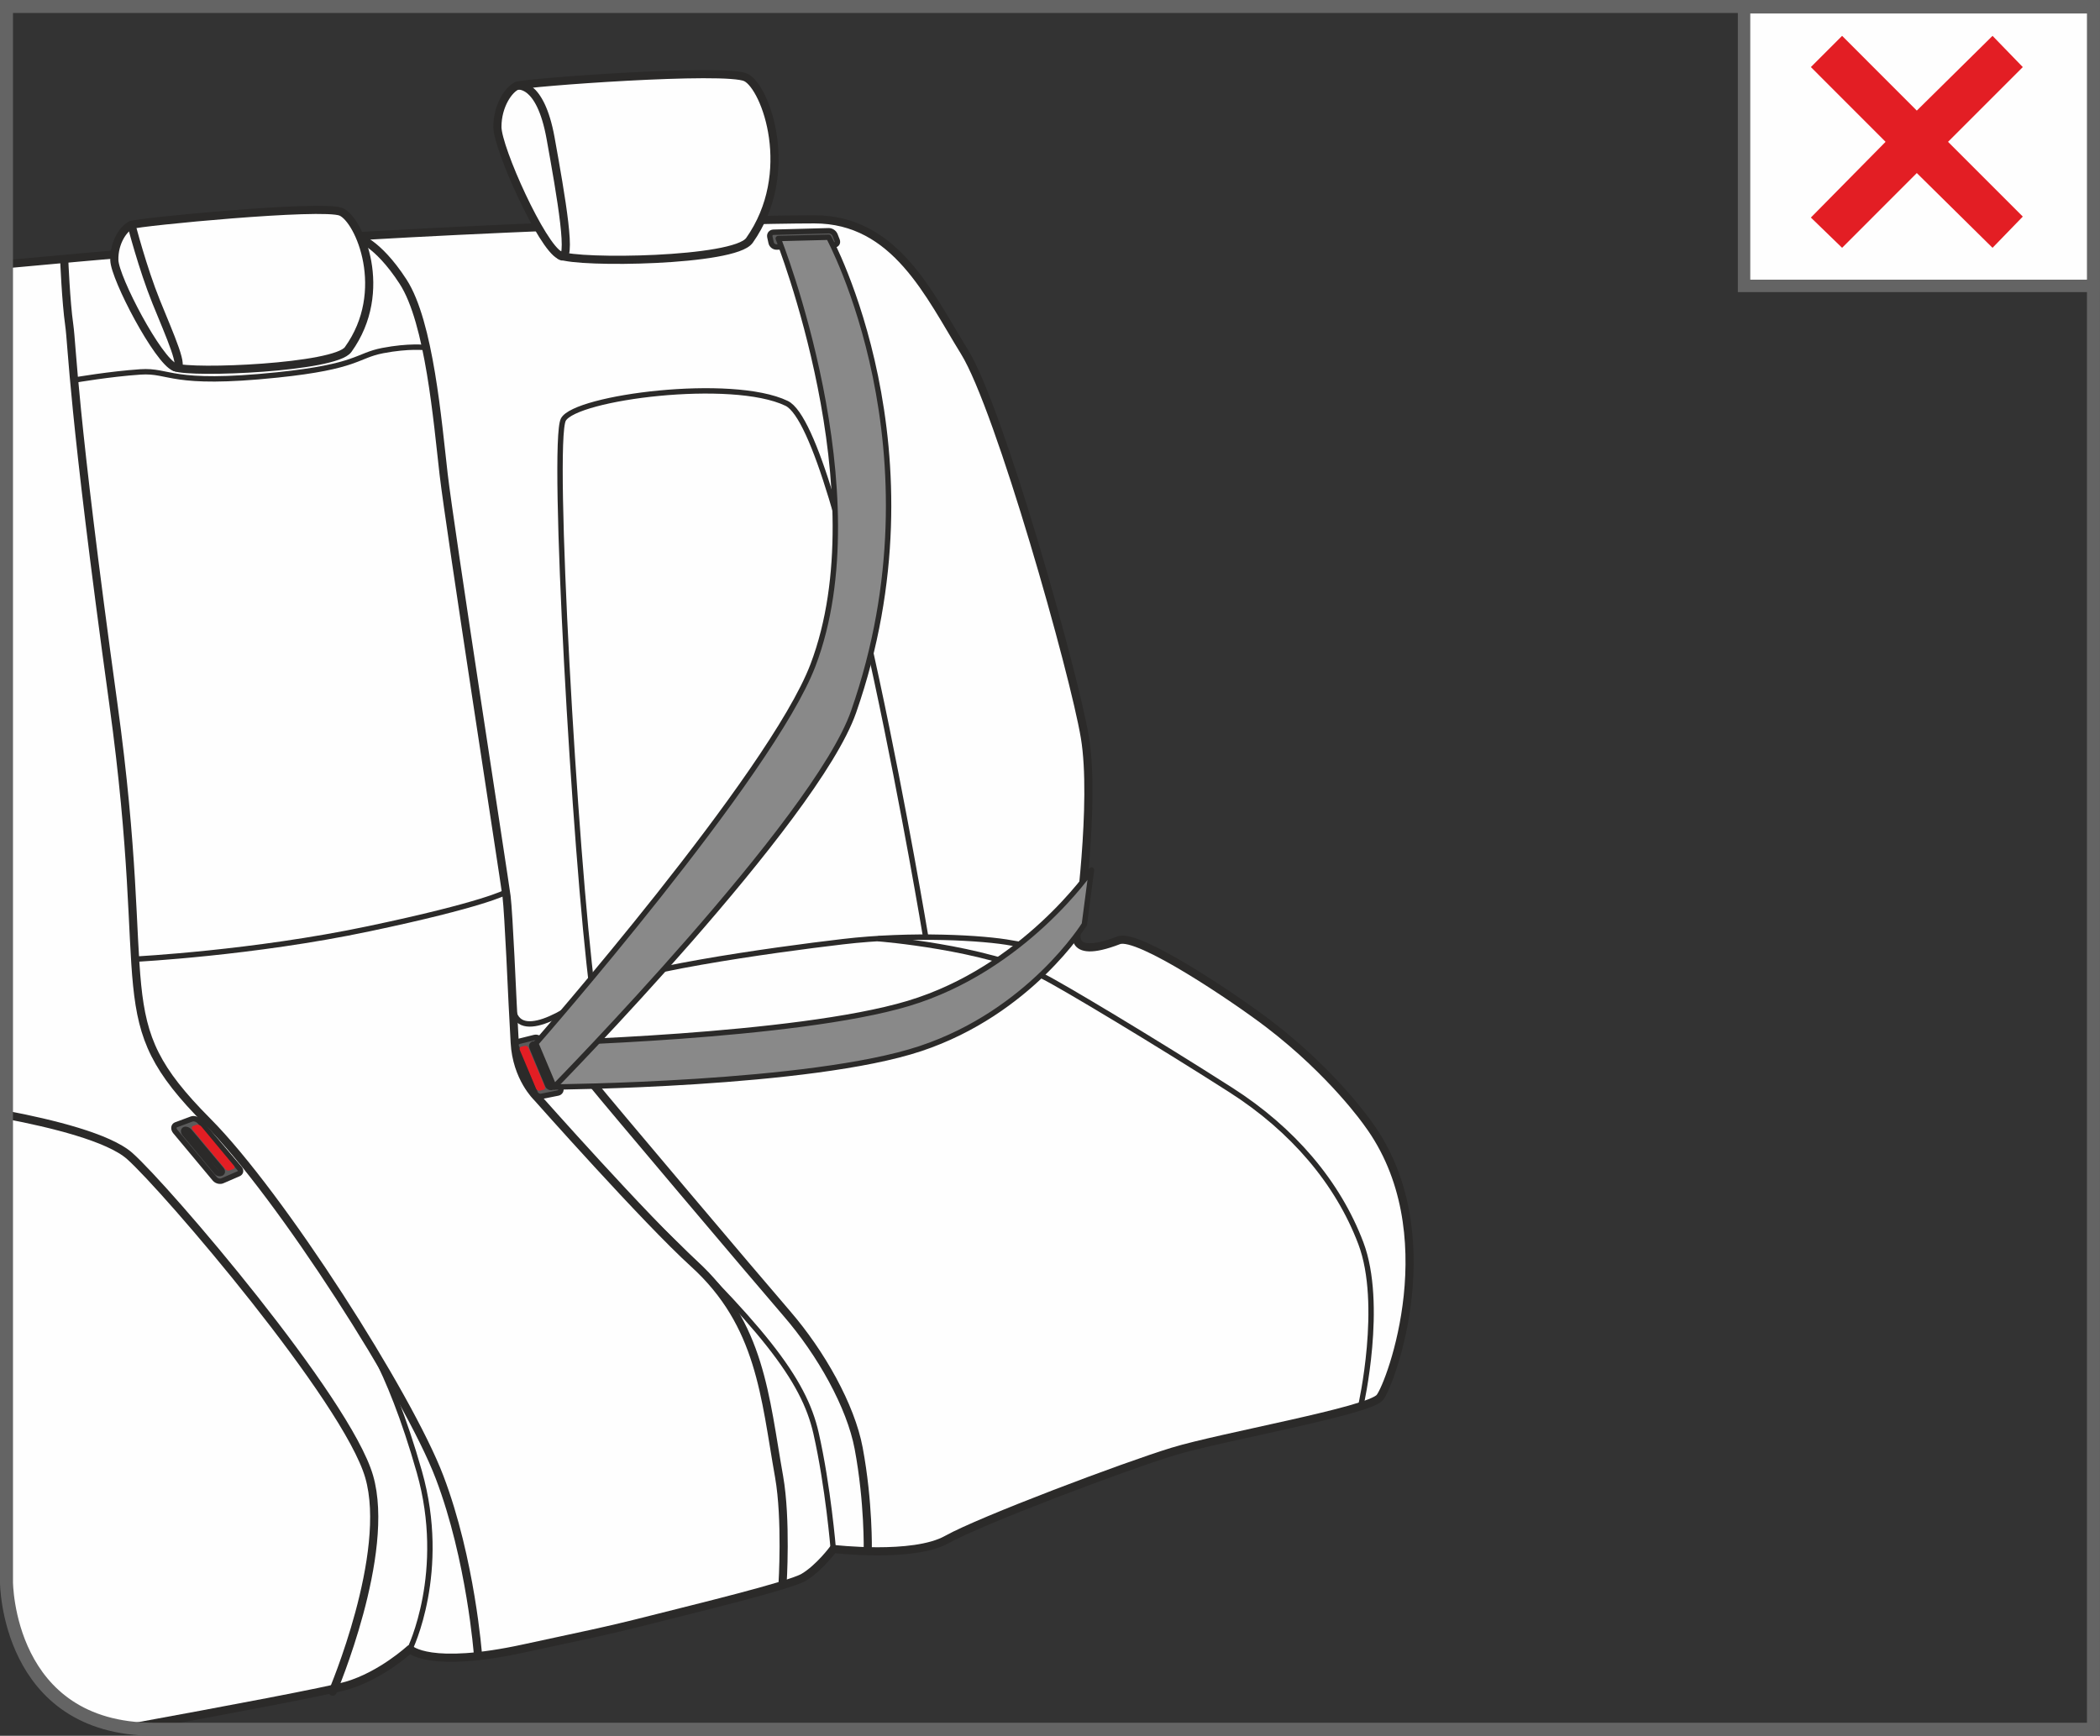 <?xml version="1.0" encoding="UTF-8"?>
<!DOCTYPE svg PUBLIC "-//W3C//DTD SVG 1.1//EN" "http://www.w3.org/Graphics/SVG/1.1/DTD/svg11.dtd">
<!-- Creator: CorelDRAW 2017 -->
<svg xmlns="http://www.w3.org/2000/svg" xml:space="preserve" width="29.723mm" height="24.572mm" version="1.1" style="shape-rendering:geometricPrecision; text-rendering:geometricPrecision; image-rendering:optimizeQuality; fill-rule:evenodd; clip-rule:evenodd"
viewBox="0 0 327.5 270.74"
 xmlns:xlink="http://www.w3.org/1999/xlink">
 <rect x="0" y="0" width="327.5" height="270.74" fill="#333333" stroke="none"/>
 <defs>
  <style type="text/css">
   <![CDATA[
    .str3 {stroke:#646464;stroke-width:2.03;stroke-miterlimit:4}
    .str0 {stroke:#646464;stroke-width:1.94;stroke-miterlimit:4}
    .str1 {stroke:#2B2A29;stroke-width:1.27;stroke-linecap:round;stroke-linejoin:round;stroke-miterlimit:4}
    .str2 {stroke:#2B2A29;stroke-width:0.84;stroke-linecap:round;stroke-linejoin:round;stroke-miterlimit:4}
    .fil2 {fill:none;fill-rule:nonzero}
    .fil0 {fill:#FEFEFE;fill-rule:nonzero}
    .fil4 {fill:#898989;fill-rule:nonzero}
    .fil3 {fill:#5B5B5B;fill-rule:nonzero}
    .fil1 {fill:#E31E24;fill-rule:nonzero}
   ]]>
  </style>
 </defs>
 <g id="Слой_x0020_1">
  <polygon class="fil0 str0" points="271.99,44.59 326.52,44.59 326.52,1.13 271.99,1.13 "/>
  <polygon class="fil1" points="310.74,38.65 298.93,26.99 287.28,38.65 282.41,33.93 294.06,22.12 282.41,10.46 287.28,5.59 298.93,17.25 310.74,5.59 315.46,10.46 303.8,22.12 315.46,33.78 "/>
  <path class="fil0" d="M20.25 269.5c14.88,-2.72 30.99,-5.75 33.85,-6.59 5.38,-1.58 9.83,-5.69 9.83,-5.69 0,0 3.02,3.11 17.83,-0.12 9.09,-1.98 12.38,-2.58 20.13,-4.56 6.01,-1.53 21.24,-5.21 23.43,-6.51 2.45,-1.45 4.64,-4.43 4.64,-4.43 0,0 12.45,1.48 17.72,-1.48 5.27,-2.95 27.64,-11.39 35.23,-13.71 7.6,-2.32 30.59,-6.33 32.28,-8.44 1.69,-2.11 10.56,-25.9 -1.89,-42.78 0,0 -5.41,-7.8 -15.41,-15.45 -5.26,-4.02 -20.41,-14.24 -23.42,-13.08 -8.57,3.31 -6.33,-1.9 -6.33,-1.9 0,0 2.74,-19.62 1.05,-29.74 -1.69,-10.13 -13.29,-51.27 -18.77,-60.13 -5.48,-8.86 -10.76,-20.68 -23.42,-20.68 -12.66,0 -63.08,1.48 -99.79,4.65 -11.21,0.97 -19.75,1.74 -26.19,2.34l0 205.52c0,0 0,20.41 19.23,22.77z"/>
  <path class="fil2 str1" d="M20.25 269.5c14.88,-2.72 30.99,-5.75 33.85,-6.59 5.38,-1.58 9.83,-5.69 9.83,-5.69 0,0 3.02,3.11 17.83,-0.12 9.09,-1.98 12.38,-2.58 20.13,-4.56 6.01,-1.53 21.24,-5.21 23.43,-6.51 2.45,-1.45 4.64,-4.43 4.64,-4.43 0,0 12.45,1.48 17.72,-1.48 5.27,-2.95 27.64,-11.39 35.23,-13.71 7.6,-2.32 30.59,-6.33 32.28,-8.44 1.69,-2.11 10.56,-25.9 -1.89,-42.78 0,0 -5.41,-7.8 -15.41,-15.45 -5.26,-4.02 -20.41,-14.24 -23.42,-13.08 -8.57,3.31 -6.33,-1.9 -6.33,-1.9 0,0 2.74,-19.62 1.05,-29.74 -1.69,-10.13 -13.29,-51.27 -18.77,-60.13 -5.48,-8.86 -10.76,-20.68 -23.42,-20.68 -12.66,0 -63.08,1.48 -99.79,4.65 -11.21,0.97 -19.75,1.74 -26.19,2.34"/>
  <path class="fil2 str1" d="M135.33 241.87c0,0 0.16,-7.54 -1.42,-15.98 -1.24,-6.59 -5.85,-14.82 -11.23,-21.04 -4.8,-5.55 -28.38,-33.47 -30.07,-35.6 -6.01,-7.6 1.62,-15.57 1.62,-15.57"/>
  <path class="fil2 str1" d="M122.04 247.09c0,0 0.64,-10.06 -0.54,-16.77 -2.22,-12.5 -2.85,-23.73 -13.29,-33.23 -7.5,-6.81 -24.46,-25.95 -24.46,-25.95 0,0 -3.19,-3.02 -3.48,-8.54 -0.2,-3.83 -0.32,-6.01 -0.32,-6.01 0,0 -0.63,-14.24 -0.95,-16.77 -0.32,-2.53 -8.86,-57.59 -9.81,-65.82 -0.95,-8.23 -2.22,-23.73 -6.33,-30.07 -4.11,-6.33 -7.28,-6.96 -7.28,-6.96"/>
  <path class="fil2 str2" d="M212.23 219.24c0,0 3.59,-15.82 0,-25.32 -3.59,-9.49 -10.64,-17.74 -20.25,-23.89 -11.87,-7.59 -26.29,-16.23 -29.27,-17.72 -9.18,-4.59 -25.62,-5.89 -25.62,-5.89"/>
  <path class="fil2 str2" d="M168.14 144.77c-0.21,3.59 -5.91,3.16 -10.34,2.32 -4.31,-0.82 -15.61,-1.48 -26.37,-0.21 -10.76,1.26 -35.23,4.64 -39.03,7.81 -3.79,3.16 -12.24,8.44 -12.45,1.9"/>
  <path class="fil2 str1" d="M74.54 258.12c0,0 -1.1,-14.86 -5.98,-27.69 -4.88,-12.84 -24.82,-44.07 -36.22,-55.52 -16.07,-16.16 -8.25,-18.71 -14.67,-65.19 -6.42,-46.49 -6.37,-55.5 -6.88,-59.1 -0.51,-3.6 -0.77,-10.02 -0.77,-10.02"/>
  <path class="fil0" d="M116.86 37.51c-2.32,3.28 -26.71,3.6 -29.53,2.31 -2.83,-1.29 -9.76,-16.7 -9.76,-20.03 0,-3.34 1.8,-5.91 3.08,-6.42 1.28,-0.51 32.62,-2.83 35.7,-1.28 3.08,1.54 7.96,14.89 0.51,25.43z"/>
  <path class="fil2 str1" d="M116.86 37.51c-2.32,3.28 -26.71,3.6 -29.53,2.31 -2.83,-1.29 -9.76,-16.7 -9.76,-20.03 0,-3.34 1.8,-5.91 3.08,-6.42 1.28,-0.51 32.62,-2.83 35.7,-1.28 3.08,1.54 7.96,14.89 0.51,25.43"/>
  <path class="fil0" d="M54.28 54.53c-2.04,2.83 -24.39,3.76 -27.01,2.74 -2.62,-1.01 -9.35,-13.86 -9.44,-16.68 -0.08,-2.82 1.5,-5.04 2.67,-5.51 1.17,-0.47 29.82,-3.26 32.69,-2.04 2.86,1.22 7.66,12.38 1.1,21.48z"/>
  <path class="fil2 str1" d="M54.28 54.53c-2.04,2.83 -24.39,3.76 -27.01,2.74 -2.62,-1.01 -9.35,-13.86 -9.44,-16.68 -0.08,-2.82 1.5,-5.04 2.67,-5.51 1.17,-0.47 29.82,-3.26 32.69,-2.04 2.86,1.22 7.66,12.38 1.1,21.48"/>
  <path class="fil2 str2" d="M78.84 139.18c0,0 -3.32,1.9 -21.36,5.69 -18.04,3.8 -36.3,4.73 -36.3,4.73"/>
  <path class="fil2 str2" d="M66.34 54.21c0,0 -2.53,-0.32 -6.65,0.47 -4.11,0.79 -3.82,2.49 -16.45,3.8 -16.77,1.74 -16.61,-0.79 -21.36,-0.47 -4.75,0.32 -10.13,1.25 -10.13,1.25"/>
  <path class="fil2 str2" d="M129.95 241.61c0,0 -0.79,-9.71 -2.69,-18.09 -1.9,-8.39 -8.29,-16.61 -28.23,-35.6"/>
  <path class="fil2 str2" d="M63.92 257.22c0,0 5.91,-12.03 1.48,-27.64 -4.92,-17.33 -9.8,-23.07 -9.8,-23.07"/>
  <path class="fil2 str1" d="M80.65 13.37c0,0 3.58,-0.83 5.21,8.15 1.62,8.98 3.56,20.02 1.47,18.31"/>
  <path class="fil2 str1" d="M20.5 35.08c0,0 1.74,6.76 3.86,12 2.12,5.24 4.69,10.89 2.91,10.18"/>
  <path class="fil2 str2" d="M144.35 146.06c0,0 -13.14,-79.04 -21.68,-83.15 -8.54,-4.11 -32.91,-0.95 -34.81,2.53 -1.9,3.48 1.79,68.04 4.54,89.24"/>
  <path class="fil3" d="M83.37 161.82c0.38,-0.1 0.82,0.12 0.97,0.49l3.09 7.38c0.15,0.36 -0.04,0.72 -0.43,0.8l-2.55 0.51c-0.39,0.08 -0.83,-0.16 -0.98,-0.52l-2.94 -7.22c-0.15,-0.37 0.04,-0.74 0.42,-0.84l2.41 -0.6z"/>
  <path class="fil2 str2" d="M83.37 161.82c0.38,-0.1 0.82,0.12 0.97,0.49l3.09 7.38c0.15,0.36 -0.04,0.72 -0.43,0.8l-2.55 0.51c-0.39,0.08 -0.83,-0.16 -0.98,-0.52l-2.94 -7.22c-0.15,-0.37 0.04,-0.74 0.42,-0.84l2.41 -0.6"/>
  <path class="fil1" d="M81.83 163.13c0.23,-0.06 0.49,0.08 0.58,0.3l2.57 6.07c0.09,0.22 -0.02,0.44 -0.25,0.49l-0.53 0.12c-0.23,0.05 -0.49,-0.08 -0.59,-0.3l-2.55 -6.05c-0.09,-0.22 0.02,-0.44 0.25,-0.5l0.51 -0.12z"/>
  <path class="fil2 str2" d="M83.16 162.84c0.22,-0.05 0.47,0.09 0.56,0.31l2.53 6c0.09,0.22 -0.02,0.43 -0.25,0.47 -0.23,0.04 -0.49,-0.1 -0.58,-0.32l-2.48 -5.97c-0.09,-0.22 0.01,-0.44 0.23,-0.49"/>
  <path class="fil4" d="M83.56 162.75c0,0 40.46,-0.94 58.1,-6.24 18.08,-5.43 28.56,-20.81 28.56,-20.81l-1.11 8.47c0,0 -8.47,13.69 -25.55,19.38 -17.09,5.7 -57.14,5.99 -57.14,5.99l-2.86 -6.79z"/>
  <path class="fil2 str2" d="M83.56 162.75c0,0 40.46,-0.94 58.1,-6.24 18.08,-5.43 28.56,-20.81 28.56,-20.81l-1.11 8.47c0,0 -8.47,13.69 -25.55,19.38 -17.09,5.7 -57.14,5.99 -57.14,5.99l-2.86 -6.79"/>
  <path class="fil3" d="M130.22 36.64c-0.14,-0.37 -0.58,-0.66 -0.98,-0.65l-8.61 0.23c-0.4,0.01 -0.65,0.33 -0.57,0.72l0.2 0.92c0.08,0.38 0.47,0.69 0.87,0.67l8.97 -0.33c0.39,-0.02 0.6,-0.33 0.46,-0.7l-0.34 -0.87z"/>
  <path class="fil2 str2" d="M130.22 36.64c-0.14,-0.37 -0.58,-0.66 -0.98,-0.65l-8.61 0.23c-0.4,0.01 -0.65,0.33 -0.57,0.72l0.2 0.92c0.08,0.38 0.47,0.69 0.87,0.67l8.97 -0.33c0.39,-0.02 0.6,-0.33 0.46,-0.7l-0.34 -0.87"/>
  <path class="fil4" d="M129.24 37l-7.87 0.2c0,0 15.68,39.51 5.42,66.54 -6.49,17.09 -43.23,59.01 -43.23,59.01l2.86 6.79c0,0 40.8,-41.6 46.7,-58.52 14.24,-40.82 -3.88,-74.02 -3.88,-74.02z"/>
  <path class="fil2 str2" d="M129.24 37l-7.87 0.2c0,0 15.68,39.51 5.42,66.54 -6.49,17.09 -43.23,59.01 -43.23,59.01l2.86 6.79c0,0 40.8,-41.6 46.7,-58.52 14.24,-40.82 -3.88,-74.02 -3.88,-74.02"/>
  <path class="fil3" d="M27.45 175.44c-0.39,0.16 -0.44,0.63 -0.12,1.04l6.19 7.42c0.29,0.32 0.82,0.44 1.19,0.26l2.47 -1.07c0.38,-0.15 0.46,-0.53 0.16,-0.85l-6.11 -7.21c-0.33,-0.41 -0.92,-0.64 -1.32,-0.5l-2.47 0.92z"/>
  <path class="fil2 str2" d="M27.45 175.44c-0.39,0.16 -0.44,0.63 -0.12,1.04l6.19 7.42c0.29,0.32 0.82,0.44 1.19,0.26l2.47 -1.07c0.38,-0.15 0.46,-0.53 0.16,-0.85l-6.11 -7.21c-0.33,-0.41 -0.92,-0.64 -1.32,-0.5l-2.47 0.92"/>
  <path class="fil1" d="M30.12 175.63c-0.23,0.09 -0.27,0.35 -0.08,0.59l5.08 6.13c0.17,0.2 0.5,0.28 0.73,0.19l0.53 -0.2c0.23,-0.08 0.28,-0.32 0.11,-0.51l-5.07 -6.1c-0.19,-0.24 -0.54,-0.37 -0.78,-0.29l-0.52 0.18z"/>
  <path class="fil2 str2" d="M28.8 176.18c-0.21,0.09 -0.23,0.36 -0.04,0.61l5.02 6.05c0.18,0.2 0.49,0.27 0.71,0.17 0.22,-0.1 0.25,-0.35 0.08,-0.55l-5.03 -6.01c-0.19,-0.24 -0.52,-0.36 -0.74,-0.27"/>
  <path class="fil2 str1" d="M51.88 263.86c0,0 9.18,-21.52 5.69,-33.55 -3.48,-12.02 -31.64,-44.93 -37.34,-50 -3.28,-2.91 -12.22,-5.09 -19.22,-6.42"/>
  <path class="fil2 str3" d="M1.01 1.01l0 245.71c0,0 0,23 23,23l302.47 0 0 -268.71 -325.47 0z"/>
 </g>
</svg>
